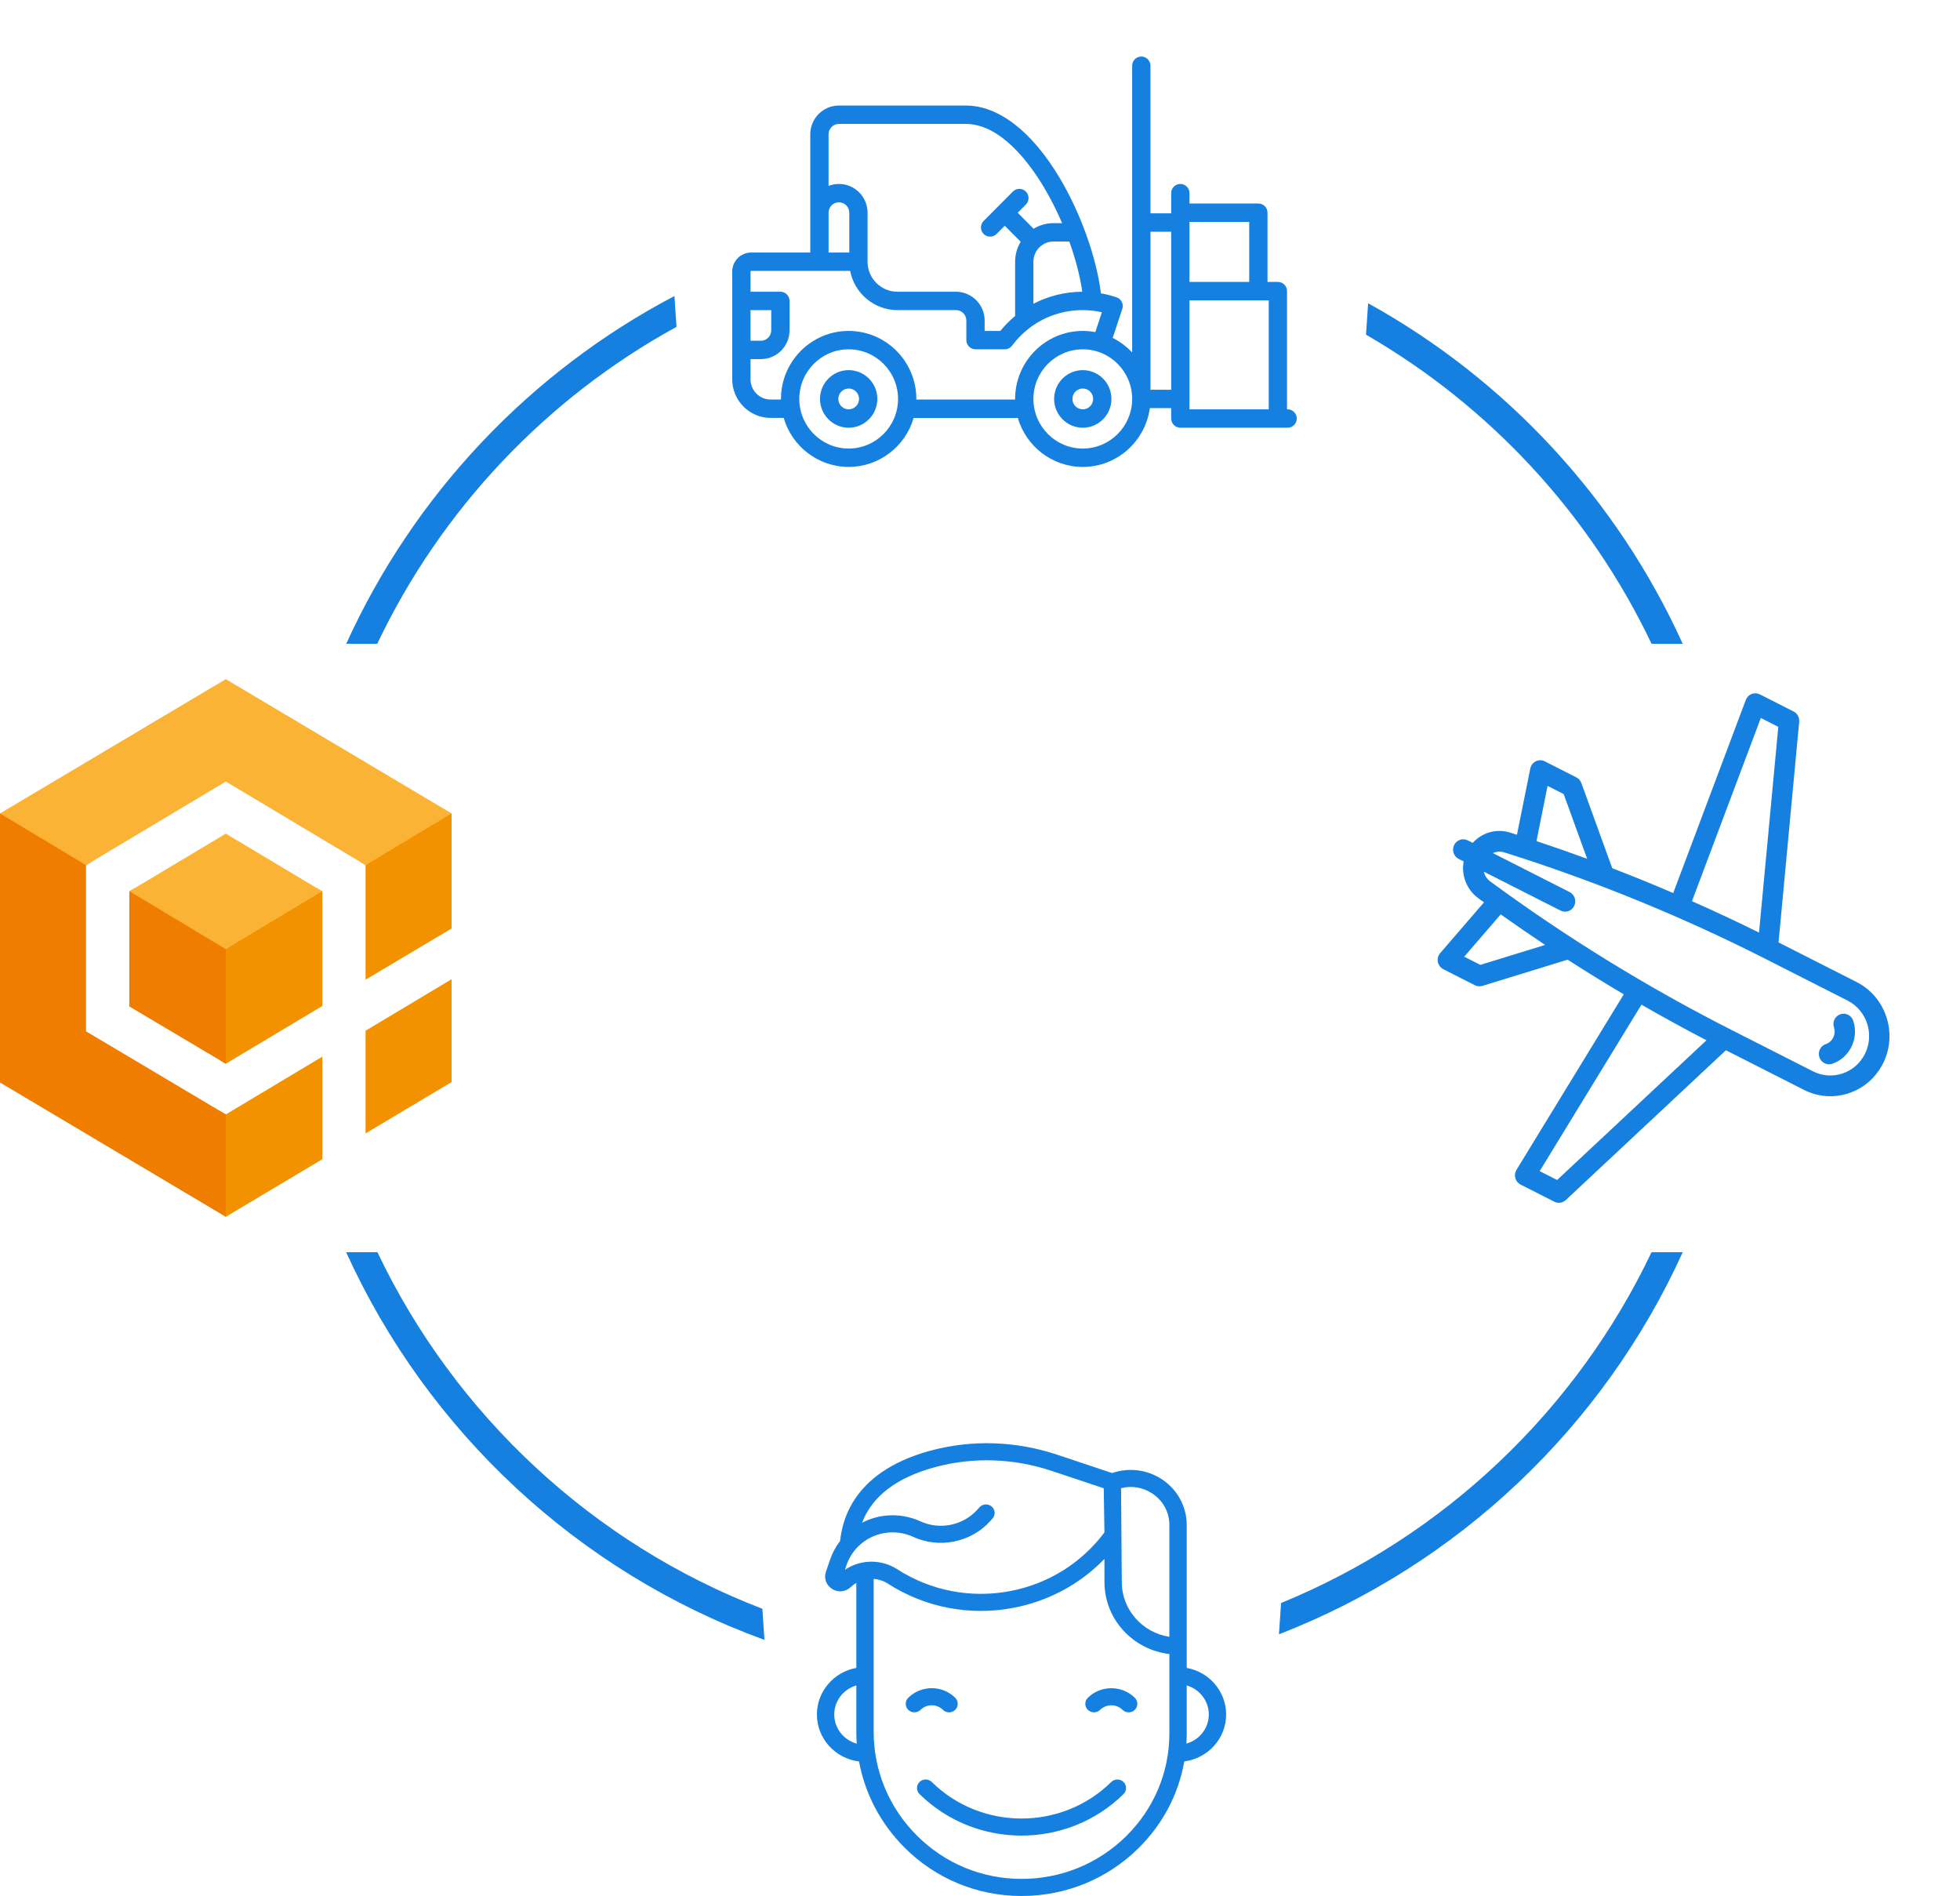 <?xml version="1.0" encoding="utf-8"?>
<!-- Generator: Adobe Illustrator 16.0.0, SVG Export Plug-In . SVG Version: 6.00 Build 0)  -->
<!DOCTYPE svg PUBLIC "-//W3C//DTD SVG 1.1//EN" "http://www.w3.org/Graphics/SVG/1.1/DTD/svg11.dtd">
<svg version="1.1" id="Layer_1" xmlns="http://www.w3.org/2000/svg"  x="0px" y="0px"
	 width="165.19px" height="159.77px" viewBox="0 0 165.19 159.77" enable-background="new 0 0 165.19 159.77" xml:space="preserve">
<g>
	<g>
		<path fill="#1680E1" d="M31.809,105.52h-2.635c6.855,15.108,19.579,26.975,35.255,32.669l-0.176-2.622
			C49.977,130.089,38.352,119.254,31.809,105.52z M93.659,150.165c-4.171,4.105-10.957,4.105-15.127,0
			c-0.286-0.281-0.749-0.281-1.034,0c-0.286,0.281-0.286,0.736,0,1.018c2.37,2.333,5.484,3.5,8.597,3.5
			c3.114,0,6.227-1.167,8.597-3.5c0.286-0.281,0.286-0.736,0-1.018C94.407,149.884,93.944,149.884,93.659,150.165z M91.684,143.067
			c-0.285,0.281-0.285,0.736,0,1.018c0.285,0.28,0.748,0.28,1.033,0c0.521-0.513,1.369-0.513,1.891,0
			c0.143,0.141,0.329,0.211,0.516,0.211c0.188,0,0.375-0.07,0.518-0.211c0.285-0.281,0.285-0.736,0-1.018
			C94.55,141.993,92.776,141.993,91.684,143.067z M156.479,82.756l-6.583-3.341l1.741-18.594c0.033-0.36-0.154-0.704-0.472-0.865
			l-2.845-1.443c-0.216-0.11-0.467-0.122-0.692-0.033c-0.226,0.089-0.402,0.271-0.489,0.5l-6.119,16.274
			c-1.699-0.729-3.414-1.427-5.139-2.091l-2.603-7.177c-0.076-0.209-0.228-0.38-0.423-0.479l-2.661-1.351
			c-0.238-0.121-0.519-0.123-0.757-0.004c-0.239,0.119-0.41,0.343-0.464,0.609l-1.122,5.583c-0.189-0.061-0.381-0.123-0.571-0.183
			c-1.159-0.364-2.377-0.002-3.159,0.867l-0.417-0.211c-0.424-0.215-0.938-0.04-1.148,0.392c-0.105,0.216-0.114,0.455-0.045,0.667
			c0.069,0.211,0.22,0.396,0.431,0.504l0.416,0.211c-0.094,0.523-0.055,1.056,0.109,1.551c0.197,0.602,0.578,1.145,1.118,1.542
			c0.162,0.119,0.325,0.236,0.487,0.354l-3.691,4.278c-0.176,0.203-0.248,0.479-0.196,0.744c0.007,0.037,0.017,0.074,0.028,0.109
			c0.072,0.218,0.227,0.4,0.432,0.505l2.66,1.35c0.196,0.1,0.422,0.119,0.631,0.055l7.184-2.21c1.561,1.004,3.139,1.978,4.734,2.921
			l-9.043,14.789c-0.127,0.209-0.162,0.463-0.097,0.7c0.004,0.013,0.008,0.026,0.013,0.04c0.072,0.219,0.227,0.4,0.431,0.504
			l2.844,1.443c0.317,0.162,0.7,0.107,0.962-0.137l13.497-12.627l6.583,3.341c2.461,1.249,5.459,0.228,6.682-2.278
			C159.949,87.06,158.94,84.005,156.479,82.756z M148.403,60.503l1.473,0.747l-1.624,17.338c-1.862-0.922-3.749-1.805-5.652-2.647
			L148.403,60.503z M130.43,66.225l1.358,0.689l1.979,5.456c-1.417-0.52-2.842-1.018-4.272-1.493L130.43,66.225z M124.763,81.307
			l-1.358-0.689l3.077-3.566c1.233,0.877,2.481,1.736,3.743,2.575L124.763,81.307z M131.236,99.436l-1.472-0.746l8.579-14.029
			c1.808,1.041,3.635,2.042,5.479,3.002L131.236,99.436z M157.19,88.786c-0.802,1.644-2.77,2.314-4.385,1.494l-6.921-3.513
			c-7.065-3.586-13.896-7.792-20.297-12.5c-0.278-0.205-0.46-0.498-0.53-0.816l6.468,3.283c0.424,0.215,0.938,0.04,1.148-0.392
			c0.211-0.431,0.038-0.955-0.386-1.171l-6.468-3.282c0.292-0.135,0.63-0.164,0.958-0.061c7.543,2.37,14.951,5.39,22.018,8.976
			l6.92,3.513c0.809,0.41,1.377,1.116,1.645,1.925C157.627,87.052,157.591,87.965,157.19,88.786z M100.018,140.551v-12.036
			c0-1.562-0.789-3.009-2.111-3.872c-1.241-0.811-2.782-0.994-4.176-0.512l-4.589-1.533c-3.526-1.178-7.237-1.299-10.733-0.35
			c-4.576,1.243-7.2,3.871-7.605,7.607c-0.358,0.466-0.644,0.988-0.837,1.553l-0.356,1.037c-0.191,0.557,0.02,1.142,0.524,1.455
			c0.504,0.314,1.132,0.251,1.561-0.158c0.146-0.139,0.307-0.257,0.476-0.355v7.164c-1.887,0.34-3.323,1.97-3.323,3.924
			c0,2.033,1.552,3.715,3.551,3.959c0.502,2.729,1.821,5.245,3.837,7.259c2.633,2.629,6.134,4.077,9.857,4.077h0.001
			c3.719,0,7.215-1.426,9.844-4.015c2.055-2.021,3.387-4.563,3.873-7.324c1.987-0.255,3.527-1.931,3.527-3.956
			C103.34,142.521,101.905,140.891,100.018,140.551z M70.311,144.475c0-1.156,0.787-2.135,1.861-2.447v3.9
			c0,0.337,0.012,0.672,0.036,1.005C71.115,146.633,70.311,145.645,70.311,144.475z M71.21,132.282l0.142-0.414
			c0.373-1.084,1.199-1.964,2.268-2.415c1.068-0.449,2.286-0.432,3.34,0.053c2.213,1.014,4.889,0.465,6.506-1.334l0.181-0.202
			c0.268-0.298,0.239-0.753-0.063-1.016s-0.764-0.235-1.032,0.062l-0.181,0.202c-1.192,1.327-3.164,1.73-4.794,0.983
			c-1.43-0.656-3.083-0.682-4.533-0.07c-0.132,0.056-0.26,0.117-0.387,0.183c0.85-2.229,2.906-3.8,6.141-4.679
			c3.212-0.872,6.627-0.76,9.875,0.326l4.352,1.453l0.057,3.718c-1.938,2.593-4.763,4.349-7.982,4.952
			c-3.297,0.617-6.661-0.036-9.471-1.842C74.254,131.36,72.522,131.398,71.21,132.282z M98.556,146.063
			c0,3.276-1.296,6.357-3.649,8.674s-5.482,3.593-8.811,3.593c0,0,0,0-0.001,0c-3.329,0-6.459-1.296-8.816-3.648
			c-2.351-2.347-3.646-5.456-3.646-8.754v-12.88c0.414,0.03,0.825,0.162,1.195,0.399c3.128,2.01,6.873,2.738,10.543,2.05
			c2.979-0.559,5.656-2.002,7.713-4.132v1.953c0,3.123,2.395,5.705,5.472,6.063V146.063z M98.556,137.93
			c-2.269-0.347-4.011-2.282-4.011-4.611l-0.061-7.91c0.893-0.232,1.824-0.083,2.614,0.434c0.926,0.604,1.457,1.579,1.457,2.673
			V137.93z M99.99,146.93c0.019-0.287,0.028-0.576,0.028-0.866v-4.036c1.074,0.313,1.861,1.291,1.861,2.447
			C101.879,145.642,101.079,146.628,99.99,146.93z M57.016,27.544l-0.174-2.598C44.673,31.337,34.894,41.67,29.181,54.25h2.614
			C37.192,42.911,46.058,33.549,57.016,27.544z M139.194,54.25h2.625c-5.53-12.186-14.875-22.265-26.512-28.695l-0.178,2.648
			C125.554,34.223,133.985,43.318,139.194,54.25z M155.106,85.468c-0.449,0.153-0.689,0.647-0.539,1.104
			c0.192,0.584-0.117,1.219-0.689,1.414c-0.449,0.152-0.69,0.647-0.54,1.104c0.151,0.457,0.638,0.704,1.086,0.551
			c1.469-0.501,2.263-2.126,1.769-3.623C156.041,85.562,155.555,85.314,155.106,85.468z M78.527,143.699
			c0.357,0,0.692,0.138,0.944,0.386c0.143,0.141,0.33,0.211,0.517,0.211s0.374-0.07,0.517-0.211c0.286-0.281,0.286-0.736,0-1.018
			c-0.528-0.521-1.231-0.807-1.978-0.807c-0.748,0-1.45,0.286-1.979,0.807c-0.285,0.281-0.285,0.736,0,1.018
			c0.286,0.281,0.749,0.28,1.034,0C77.835,143.837,78.17,143.699,78.527,143.699z M107.969,135.084l-0.177,2.633
			c15.111-5.857,27.353-17.49,34.03-32.197h-2.628C132.84,118.861,121.687,129.467,107.969,135.084z M73.942,33.617
			c0-1.338-1.083-2.426-2.416-2.426c-1.332,0-2.415,1.088-2.415,2.426c0,1.337,1.083,2.426,2.415,2.426
			C72.858,36.043,73.942,34.955,73.942,33.617z M70.653,33.617c0-0.484,0.392-0.877,0.874-0.877c0.482,0,0.874,0.394,0.874,0.877
			c0,0.483-0.392,0.877-0.874,0.877C71.045,34.494,70.653,34.101,70.653,33.617z M88.842,33.617c0,1.337,1.084,2.426,2.416,2.426
			s2.414-1.088,2.414-2.426c0-1.338-1.082-2.426-2.414-2.426S88.842,32.279,88.842,33.617z M92.131,33.617
			c0,0.483-0.392,0.877-0.873,0.877c-0.482,0-0.874-0.394-0.874-0.877c0-0.484,0.392-0.877,0.874-0.877
			C91.74,32.74,92.131,33.133,92.131,33.617z M77.002,35.217h8.78c0.691,2.383,2.884,4.13,5.476,4.13
			c2.883,0,5.271-2.162,5.65-4.956h1.8v0.877c0,0.428,0.345,0.774,0.771,0.774h9.044c0.426,0,0.771-0.347,0.771-0.774
			c0-0.427-0.345-0.774-0.771-0.774h-0.052v-9.962c0-0.428-0.345-0.774-0.771-0.774h-0.874v-5.833c0-0.428-0.345-0.774-0.77-0.774
			h-5.807v-0.877c0-0.427-0.346-0.774-0.771-0.774s-0.771,0.347-0.771,0.774v1.703h-1.747V5.538c0-0.428-0.345-0.774-0.771-0.774
			S95.42,5.11,95.42,5.538v24.167c-0.469-0.502-1.024-0.919-1.645-1.228l0.812-2.446c0.065-0.195,0.05-0.408-0.042-0.591
			c-0.091-0.184-0.251-0.323-0.445-0.388c-0.432-0.145-0.87-0.255-1.313-0.332c-0.371-3.012-1.708-6.768-3.49-9.748
			c-2.343-3.92-5.15-6.079-7.905-6.079H70.705c-1.332,0-2.415,1.089-2.415,2.426v9.961h-4.984c-0.878,0-1.593,0.718-1.593,1.601
			v9.084c0,1.793,1.452,3.251,3.237,3.251h1.101c0.691,2.383,2.884,4.13,5.476,4.13C74.119,39.347,76.311,37.6,77.002,35.217z
			 M100.25,18.7h5.035v5.058h-5.035V18.7z M100.25,25.307h6.68v9.188h-6.68V25.307z M96.961,19.526h1.747v13.317h-1.747V19.526z
			 M95.42,33.617c0,2.305-1.867,4.181-4.162,4.181s-4.162-1.875-4.162-4.181c0-2.306,1.867-4.181,4.162-4.181
			S95.42,31.312,95.42,33.617z M91.215,24.585c-1.466,0.007-2.869,0.36-4.119,1.017v-3.547c0-0.939,0.76-1.703,1.695-1.703h1.331
			C90.645,21.81,91.026,23.268,91.215,24.585z M69.831,11.319c0-0.484,0.392-0.877,0.874-0.877h10.688
			c2.958,0,5.396,3.338,6.585,5.328c0.566,0.949,1.085,1.978,1.537,3.034h-0.723c-0.613,0-1.188,0.172-1.678,0.472l-1.343-1.349
			l0.688-0.691c0.301-0.302,0.301-0.793,0-1.095c-0.302-0.303-0.79-0.303-1.09,0l-2.466,2.477c-0.301,0.303-0.301,0.793,0,1.095
			c0.15,0.151,0.348,0.227,0.545,0.227s0.395-0.075,0.545-0.227l0.688-0.691l1.343,1.349c-0.298,0.492-0.47,1.069-0.47,1.685v4.573
			c-0.451,0.374-0.869,0.794-1.249,1.26h-1.32V27.01c0-1.337-1.083-2.426-2.415-2.426h-4.933c-1.388,0-2.518-1.134-2.518-2.529
			v-4.129c0-1.338-1.083-2.426-2.415-2.426c-0.308,0-0.603,0.059-0.874,0.165V11.319z M69.831,17.926
			c0-0.484,0.392-0.878,0.874-0.878c0.481,0,0.874,0.394,0.874,0.878v3.354h-1.747V17.926z M63.254,26.133h1.747v1.703
			c0,0.484-0.392,0.877-0.874,0.877h-0.874V26.133z M65.824,33.668H64.95c-0.935,0-1.696-0.764-1.696-1.703v-1.704h0.874
			c1.332,0,2.415-1.088,2.415-2.426v-2.478c0-0.428-0.345-0.774-0.771-0.774h-2.518v-1.703c0-0.029,0.023-0.052,0.051-0.052h8.346
			c0.361,1.88,2.011,3.304,3.986,3.304h4.933c0.481,0,0.874,0.394,0.874,0.877v1.652c0,0.205,0.081,0.402,0.226,0.547
			c0.145,0.146,0.341,0.227,0.545,0.227h2.466c0.243,0,0.471-0.115,0.616-0.309c0.418-0.56,0.902-1.048,1.436-1.46
			c0.04-0.025,0.078-0.054,0.112-0.086c1.262-0.936,2.792-1.448,4.414-1.448c0.539,0,1.079,0.061,1.611,0.18l-0.557,1.675
			c-0.342-0.064-0.694-0.1-1.055-0.1c-3.146,0-5.704,2.57-5.704,5.729c0,0.017,0.001,0.034,0.001,0.051h-8.327
			c0-0.017,0.001-0.034,0.001-0.051c0-3.16-2.559-5.729-5.704-5.729s-5.704,2.57-5.704,5.729
			C65.823,33.634,65.824,33.651,65.824,33.668z M67.364,33.617c0-2.306,1.867-4.181,4.162-4.181c2.295,0,4.162,1.875,4.162,4.181
			c0,2.305-1.867,4.181-4.162,4.181C69.231,37.798,67.364,35.922,67.364,33.617z"/>
	</g>
</g>
<g>
	<g>
		<path fill-rule="evenodd" clip-rule="evenodd" fill="#F39200" d="M19.271,79.212c-0.4,0.241-0.74,0.851-0.74,0.851
			s0.012,4.396,0.035,9.301l0.464,0.275l8.134-4.867v-9.655l-0.49-0.293C23.477,76.708,20.518,78.463,19.271,79.212z M18.589,93.648
			c0.021,3.494,0.047,6.673,0.079,8.098c0.011,0.506,0.363,0.792,0.363,0.792l8.134-4.854v-8.643l-8.134,4.871L18.589,93.648z
			 M36.822,68.916c-1.324,0.743-3.767,2.162-6.44,3.729l0.428,0.256v9.654l7.251-4.313v-9.695
			C38.061,68.547,37.46,68.558,36.822,68.916z M30.809,95.509l7.251-4.327v-8.666l-7.251,4.343V95.509z"/>
	</g>
</g>
<g>
	<g>
		<path fill-rule="evenodd" clip-rule="evenodd" fill="#EF7D00" d="M18.149,78.964c-1.413-0.882-4-2.454-6.777-4.133l-0.476,0.285
			v9.694l8.134,4.828v-9.655C19.03,79.983,18.896,79.431,18.149,78.964z M7.251,72.9l0.461-0.276
			c-2.135-1.286-4.132-2.486-5.531-3.327C0.891,68.522,0,68.547,0,68.547v22.673l19.03,11.317v-8.626L7.251,86.908V72.9z"/>
	</g>
</g>
<g>
	<g>
		<path fill-rule="evenodd" clip-rule="evenodd" fill="#FAB334" d="M38.061,68.547L19.03,57.231L0,68.547l7.251,4.357V72.9
			l11.779-7.043L30.809,72.9v0.004L38.061,68.547z M10.914,75.106l8.117,4.877l8.117-4.877L19.03,70.25L10.914,75.106z"/>
	</g>
</g>
</svg>
